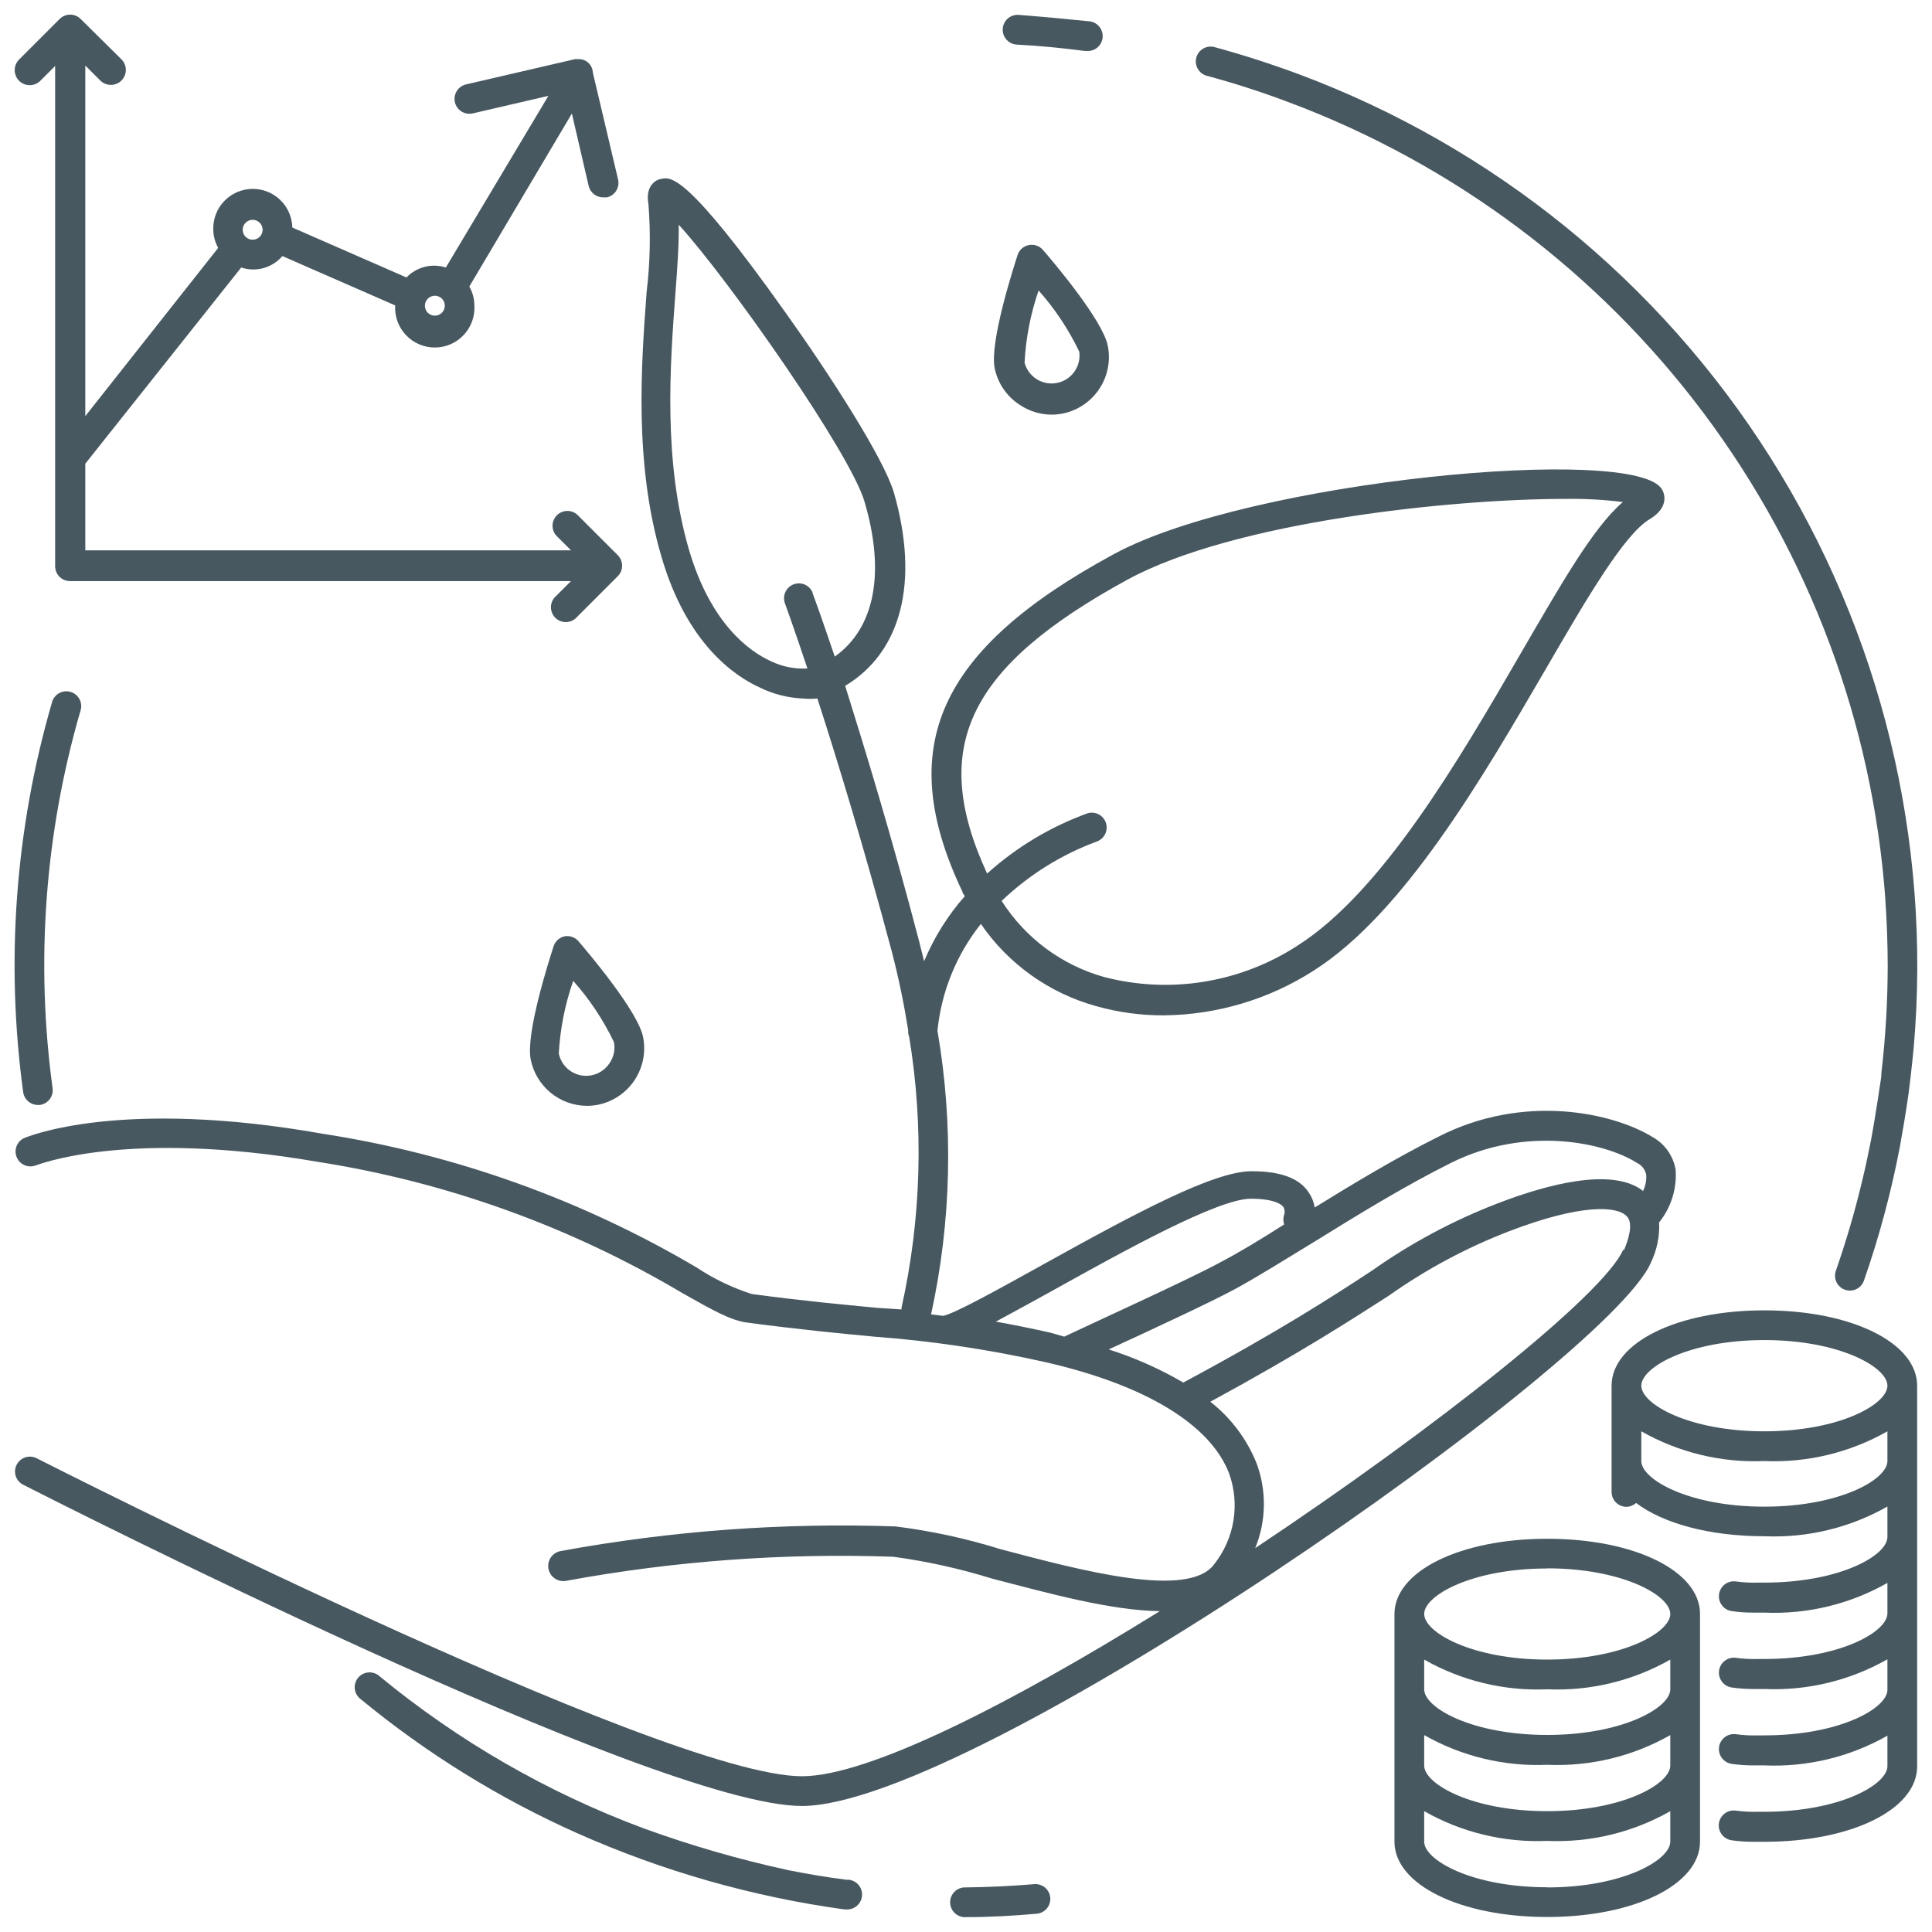 <svg width="200" height="200" viewBox="0 0 200 200" fill="none" xmlns="http://www.w3.org/2000/svg">
<path d="M198.462 143.446C198.462 139 191.662 135.646 182.646 135.646C173.631 135.646 166.831 139 166.831 143.446C166.824 143.59 166.824 143.733 166.831 143.877C166.825 143.949 166.825 144.021 166.831 144.092V154.446C166.831 154.854 166.993 155.245 167.281 155.534C167.57 155.822 167.961 155.985 168.369 155.985C168.74 155.976 169.095 155.834 169.369 155.585C172.138 157.692 176.938 159.031 182.646 159.031C187.097 159.222 191.512 158.156 195.385 155.954V159.108C195.385 161.031 190.431 163.831 182.646 163.831H181.969C181.208 163.854 180.446 163.813 179.692 163.708C179.49 163.681 179.285 163.695 179.088 163.748C178.892 163.801 178.707 163.893 178.546 164.017C178.384 164.141 178.249 164.296 178.147 164.473C178.046 164.649 177.98 164.844 177.954 165.046C177.928 165.248 177.941 165.453 177.994 165.65C178.047 165.847 178.139 166.031 178.263 166.193C178.387 166.354 178.542 166.489 178.719 166.591C178.895 166.693 179.09 166.758 179.292 166.785C180.031 166.891 180.777 166.942 181.523 166.938H182.646C187.097 167.13 191.512 166.064 195.385 163.862V167.015C195.385 168.938 190.431 171.738 182.646 171.738H181.969C181.208 171.762 180.446 171.721 179.692 171.615C179.284 171.562 178.872 171.674 178.546 171.925C178.22 172.176 178.007 172.546 177.954 172.954C177.901 173.362 178.012 173.774 178.263 174.1C178.514 174.426 178.884 174.639 179.292 174.692C180.031 174.798 180.777 174.85 181.523 174.846H182.646C187.097 175.038 191.512 173.971 195.385 171.769V174.923C195.385 176.846 190.431 179.646 182.646 179.646H181.969C181.208 179.67 180.446 179.629 179.692 179.523C179.49 179.497 179.285 179.511 179.088 179.564C178.892 179.617 178.707 179.708 178.546 179.832C178.384 179.957 178.249 180.111 178.147 180.288C178.046 180.465 177.98 180.659 177.954 180.862C177.928 181.064 177.941 181.269 177.994 181.465C178.047 181.662 178.139 181.847 178.263 182.008C178.387 182.169 178.542 182.305 178.719 182.406C178.895 182.508 179.09 182.574 179.292 182.6C180.031 182.706 180.777 182.757 181.523 182.754H182.646C187.097 182.945 191.512 181.879 195.385 179.677V182.831C195.385 184.754 190.431 187.554 182.646 187.554H181.969C181.203 187.577 180.436 187.536 179.677 187.431C179.269 187.378 178.856 187.489 178.53 187.74C178.204 187.991 177.991 188.361 177.938 188.769C177.885 189.177 177.997 189.59 178.248 189.916C178.499 190.242 178.869 190.455 179.277 190.508C180.021 190.614 180.772 190.666 181.523 190.662H182.646C191.662 190.662 198.462 187.308 198.462 182.862V144.092C198.467 144.021 198.467 143.949 198.462 143.877C198.469 143.733 198.469 143.59 198.462 143.446ZM182.646 138.723C190.415 138.723 195.385 141.523 195.385 143.446C195.385 145.369 190.431 148.169 182.646 148.169C174.862 148.169 169.908 145.369 169.908 143.446C169.908 141.523 174.877 138.723 182.646 138.723ZM182.646 155.969C174.877 155.969 169.908 153.169 169.908 151.246V148.169C173.78 150.371 178.195 151.438 182.646 151.246C187.097 151.438 191.512 150.371 195.385 148.169V151.246C195.385 153.169 190.431 155.969 182.646 155.969Z" fill="#485860"/>
<path d="M160.169 159.292C151.154 159.292 144.354 162.646 144.354 167.092C144.347 167.236 144.347 167.38 144.354 167.523C144.348 167.595 144.348 167.667 144.354 167.739V190.646C144.354 195.092 151.154 198.446 160.169 198.446C169.185 198.446 175.985 195.092 175.985 190.646V167.692C175.99 167.621 175.99 167.549 175.985 167.477C175.992 167.333 175.992 167.19 175.985 167.046C175.969 162.646 169.231 159.292 160.169 159.292ZM172.908 182.769C172.908 184.692 167.938 187.492 160.169 187.492C152.4 187.492 147.431 184.692 147.431 182.769V179.615C151.303 181.818 155.718 182.884 160.169 182.692C164.62 182.884 169.035 181.818 172.908 179.615V182.769ZM172.908 174.877C172.908 176.8 167.938 179.6 160.169 179.6C152.4 179.6 147.431 176.8 147.431 174.877V171.8C151.303 174.002 155.718 175.069 160.169 174.877C164.62 175.069 169.035 174.002 172.908 171.8V174.877ZM160.169 162.354C167.938 162.354 172.908 165.154 172.908 167.077C172.908 169 167.938 171.8 160.169 171.8C152.4 171.8 147.431 169 147.431 167.077C147.431 165.154 152.385 162.369 160.169 162.369V162.354ZM160.169 195.369C152.4 195.369 147.431 192.569 147.431 190.646V187.492C151.303 189.695 155.718 190.761 160.169 190.569C164.62 190.761 169.035 189.695 172.908 187.492V190.646C172.892 192.585 167.938 195.385 160.169 195.385V195.369Z" fill="#485860"/>
<path d="M4.169 8.369L5.708 6.831V58.615C5.708 59.023 5.87 59.415 6.158 59.703C6.447 59.992 6.838 60.154 7.246 60.154H59.108L57.569 61.692C57.408 61.83 57.277 62 57.185 62.191C57.093 62.382 57.041 62.59 57.033 62.801C57.024 63.013 57.06 63.225 57.138 63.422C57.215 63.619 57.332 63.799 57.482 63.949C57.632 64.099 57.811 64.216 58.009 64.293C58.206 64.371 58.417 64.406 58.629 64.398C58.841 64.39 59.049 64.338 59.24 64.246C59.431 64.153 59.6 64.023 59.739 63.861L63.954 59.646C64.24 59.358 64.401 58.968 64.401 58.562C64.401 58.155 64.24 57.765 63.954 57.477L59.739 53.261C59.444 53.01 59.066 52.878 58.678 52.893C58.291 52.908 57.924 53.068 57.65 53.342C57.376 53.616 57.215 53.983 57.2 54.371C57.185 54.758 57.317 55.136 57.569 55.431L59.108 56.969H8.831V48L24.969 27.692C25.717 27.942 26.522 27.963 27.281 27.752C28.041 27.541 28.719 27.107 29.231 26.508L40.908 31.615C40.873 32.175 40.954 32.736 41.145 33.263C41.335 33.79 41.632 34.273 42.016 34.681C42.4 35.089 42.863 35.415 43.378 35.637C43.892 35.86 44.447 35.974 45.008 35.974C45.568 35.974 46.123 35.86 46.638 35.637C47.152 35.415 47.616 35.089 48 34.681C48.384 34.273 48.68 33.79 48.871 33.263C49.061 32.736 49.142 32.175 49.108 31.615C49.102 30.93 48.922 30.258 48.585 29.662L59.2 11.754L60.938 19.246C61.02 19.59 61.217 19.896 61.497 20.112C61.777 20.328 62.123 20.44 62.477 20.431H62.831C63.028 20.385 63.214 20.302 63.379 20.184C63.543 20.067 63.683 19.918 63.79 19.747C63.898 19.575 63.97 19.384 64.003 19.185C64.037 18.986 64.03 18.782 63.985 18.585L61.369 7.508C61.361 7.315 61.315 7.126 61.233 6.951C61.151 6.777 61.035 6.62 60.892 6.491C60.748 6.362 60.581 6.263 60.398 6.2C60.216 6.137 60.023 6.111 59.831 6.123C59.728 6.113 59.625 6.113 59.523 6.123L48.246 8.738C47.848 8.83 47.503 9.076 47.287 9.423C47.071 9.769 47.001 10.187 47.092 10.585C47.184 10.982 47.43 11.328 47.776 11.544C48.123 11.76 48.541 11.83 48.938 11.739L56.769 9.923L46.154 27.692C45.446 27.465 44.688 27.441 43.968 27.623C43.247 27.806 42.592 28.187 42.077 28.723L30.262 23.554C30.237 22.468 29.782 21.437 28.998 20.687C28.213 19.937 27.162 19.529 26.077 19.554C24.992 19.578 23.96 20.033 23.21 20.818C22.46 21.602 22.052 22.653 22.077 23.738C22.084 24.412 22.258 25.073 22.585 25.662L8.831 43.077V6.785L10.369 8.323C10.657 8.617 11.05 8.784 11.461 8.789C11.872 8.793 12.268 8.634 12.562 8.346C12.855 8.058 13.023 7.666 13.027 7.255C13.031 6.844 12.872 6.448 12.585 6.154L8.369 1.985C8.226 1.836 8.054 1.717 7.863 1.636C7.673 1.555 7.468 1.514 7.262 1.514C7.055 1.514 6.85 1.555 6.66 1.636C6.469 1.717 6.297 1.836 6.154 1.985L1.985 6.154C1.691 6.444 1.524 6.838 1.521 7.251C1.518 7.663 1.68 8.06 1.969 8.354C2.259 8.648 2.653 8.814 3.066 8.817C3.479 8.82 3.875 8.659 4.169 8.369ZM45.015 30.615C45.219 30.615 45.419 30.676 45.588 30.789C45.758 30.902 45.89 31.063 45.968 31.252C46.046 31.44 46.066 31.647 46.026 31.847C45.987 32.047 45.888 32.231 45.744 32.375C45.6 32.519 45.416 32.617 45.217 32.657C45.017 32.697 44.809 32.676 44.621 32.598C44.433 32.52 44.272 32.388 44.158 32.219C44.045 32.049 43.985 31.85 43.985 31.646C43.985 31.373 44.093 31.111 44.286 30.917C44.48 30.724 44.742 30.615 45.015 30.615ZM26.154 22.754C26.358 22.754 26.557 22.814 26.727 22.927C26.896 23.041 27.028 23.202 27.106 23.39C27.184 23.578 27.205 23.786 27.165 23.986C27.125 24.186 27.027 24.369 26.883 24.514C26.738 24.658 26.555 24.756 26.355 24.796C26.155 24.835 25.948 24.815 25.759 24.737C25.571 24.659 25.41 24.527 25.297 24.357C25.183 24.188 25.123 23.988 25.123 23.785C25.123 23.511 25.232 23.249 25.425 23.056C25.618 22.862 25.881 22.754 26.154 22.754Z" fill="#485860"/>
<path d="M173.462 121.092C173.343 120.386 173.067 119.715 172.654 119.129C172.242 118.543 171.702 118.057 171.077 117.708C167.046 115.231 157.8 113.092 148.831 117.708C144.492 119.877 140.108 122.523 136.092 125C136.012 124.448 135.806 123.922 135.492 123.462C134.492 121.923 132.492 121.246 129.554 121.246C125.677 121.246 117.769 125.462 107.831 130.985C103.754 133.246 98.708 136.062 97.615 136.215L96.385 136.062C98.497 126.411 98.721 116.443 97.046 106.708C97.448 102.665 99.008 98.824 101.538 95.646C104.378 99.784 108.582 102.79 113.415 104.138C115.707 104.791 118.079 105.118 120.462 105.108C125.962 105.059 131.337 103.459 135.969 100.492C145.338 94.554 153.477 80.492 160.015 69.262C164.185 62.077 168.123 55.308 170.785 53.739C172.954 52.431 172.215 50.892 172.046 50.662C169.369 45.969 129.385 49.723 115.323 57.354C97.046 67.246 92.523 77.385 99.631 92.308C99.631 92.462 99.8 92.615 99.877 92.769C98.114 94.771 96.69 97.047 95.662 99.508C95.508 98.872 95.349 98.231 95.185 97.585C92.308 86.569 89.492 77.385 87.492 71C93.323 67.492 95.185 60.231 92.538 51C91.492 47.446 85.846 38.692 81.323 32.369C71.061 17.908 69.431 18.308 68.446 18.523C68.154 18.523 66.754 19.031 67.123 21.092C67.367 24.132 67.305 27.188 66.939 30.215C66.385 37.708 65.615 47.954 68.477 57.646C71.077 66.569 75.969 69.954 78.646 71.169C80.029 71.85 81.537 72.237 83.077 72.308C83.589 72.357 84.104 72.357 84.615 72.308C86.662 78.631 89.431 87.692 92.308 98.462C93.046 101.292 93.6 104.031 94.015 106.646C93.995 106.887 94.032 107.13 94.123 107.354C95.646 116.663 95.374 126.177 93.323 135.385C93.32 135.441 93.32 135.498 93.323 135.554L90.769 135.385C87.231 135.046 83.2 134.677 77.815 133.954C75.801 133.306 73.886 132.385 72.123 131.215C60.222 124.185 47.09 119.486 33.431 117.369C12.4 113.646 2.862 117.662 2.462 117.831C2.109 118.007 1.838 118.312 1.704 118.683C1.57 119.053 1.584 119.461 1.742 119.822C1.899 120.183 2.19 120.47 2.553 120.623C2.916 120.777 3.323 120.785 3.692 120.646C3.785 120.646 12.923 116.831 32.923 120.277C46.235 122.364 59.028 126.969 70.615 133.846C73.692 135.585 75.708 136.738 77.415 136.923C82.877 137.646 86.923 138.031 90.492 138.369C96.42 138.811 102.307 139.685 108.108 140.985C118.508 143.338 125.308 147.446 127.246 152.554C127.802 154.116 127.952 155.793 127.683 157.429C127.414 159.065 126.734 160.606 125.708 161.908C123.062 165.585 111.862 162.554 103.569 160.369C100.021 159.262 96.381 158.474 92.692 158.015C81.075 157.61 69.448 158.466 58.015 160.569C57.607 160.649 57.248 160.887 57.015 161.232C56.783 161.577 56.697 162 56.777 162.408C56.856 162.816 57.095 163.175 57.44 163.408C57.784 163.64 58.207 163.726 58.615 163.646C69.774 161.592 81.123 160.757 92.462 161.154C95.929 161.62 99.351 162.377 102.692 163.415C108.615 164.954 115 166.723 120.062 166.785C104.677 176.339 89.923 183.877 83.015 183.877C68.523 183.877 4.4 151.262 3.754 150.938C3.392 150.767 2.978 150.743 2.599 150.872C2.22 151.001 1.907 151.272 1.725 151.628C1.542 151.984 1.506 152.398 1.624 152.78C1.741 153.163 2.003 153.484 2.354 153.677C5.015 155.031 67.785 186.954 83.015 186.954C100.785 186.954 166.462 141.015 170.892 130.723C171.523 129.421 171.819 127.983 171.754 126.538C172.991 125.004 173.601 123.058 173.462 121.092ZM116.723 60C127.769 54 150.215 51.646 162.046 51.646C164.036 51.616 166.025 51.724 168 51.969C164.923 54.6 161.585 60.492 157.369 67.739C151 78.723 143.062 92.354 134.292 97.908C131.366 99.805 128.076 101.072 124.632 101.628C121.189 102.185 117.668 102.018 114.292 101.138C109.909 99.91 106.134 97.104 103.692 93.262C106.523 90.556 109.88 88.462 113.554 87.108C113.927 86.97 114.233 86.693 114.407 86.335C114.58 85.977 114.608 85.565 114.485 85.187C114.361 84.808 114.096 84.493 113.744 84.306C113.393 84.119 112.983 84.075 112.6 84.185C108.758 85.576 105.221 87.697 102.185 90.431C96.154 77.369 100.138 69.062 116.723 60ZM84.108 61.308C83.949 60.948 83.659 60.663 83.297 60.511C82.935 60.358 82.529 60.35 82.161 60.488C81.793 60.626 81.492 60.899 81.319 61.251C81.146 61.604 81.114 62.01 81.231 62.385C81.231 62.385 82.154 64.908 83.585 69.2C82.279 69.274 80.977 69.015 79.8 68.446C77.6 67.446 73.569 64.6 71.308 56.862C68.631 47.631 69.369 37.769 69.908 30.508C70.123 27.692 70.292 25.277 70.261 23.262C75.477 28.985 88.015 46.892 89.492 51.923C91.677 59.323 90.538 65.046 86.415 67.969C85.015 63.831 84.138 61.431 84.108 61.369V61.308ZM108.723 137.954C106.662 137.492 104.815 137.123 103.092 136.815C104.631 135.969 106.708 134.862 109.246 133.446C116.354 129.492 126.092 124.092 129.477 124.092C132.046 124.092 132.723 124.754 132.862 124.954C132.929 125.072 132.97 125.203 132.983 125.338C132.997 125.473 132.981 125.61 132.938 125.739C132.824 126.067 132.824 126.425 132.938 126.754C130.523 128.292 128.323 129.631 126.323 130.677C123.246 132.369 112.477 137.262 110.169 138.369L108.723 137.954ZM168.031 129.369C166.046 133.985 148.769 147.723 129.938 160.262C131.093 157.439 131.137 154.284 130.062 151.431C129.051 148.943 127.407 146.763 125.292 145.108C134.631 140.031 139.846 136.646 143.754 134.139C147.614 131.404 151.8 129.161 156.215 127.462C163.631 124.615 167.415 124.815 168.415 125.923C169.138 126.677 168.523 128.446 168.108 129.431L168.031 129.369ZM170 123.215C166.785 120.846 160.169 122.6 155.046 124.569C150.425 126.349 146.043 128.695 142 131.554C138.031 134.154 132.585 137.708 122.492 143.123C120.053 141.696 117.463 140.545 114.769 139.692C118.954 137.769 125.446 134.754 127.846 133.446C130.246 132.138 133.062 130.369 136.046 128.554C140.415 125.846 145.385 122.785 150.2 120.385C158 116.492 166.154 118.277 169.462 120.385C169.706 120.501 169.92 120.672 170.085 120.886C170.251 121.1 170.364 121.35 170.415 121.615C170.456 122.2 170.339 122.784 170.077 123.308L170 123.215Z" fill="#485860"/>
<path d="M58.462 96.923C58.195 96.978 57.948 97.102 57.746 97.283C57.543 97.464 57.392 97.695 57.308 97.954C56.815 99.492 54.4 107.015 54.938 109.677C55.208 111.027 55.936 112.242 56.998 113.116C58.061 113.991 59.393 114.472 60.769 114.477C61.167 114.475 61.564 114.434 61.954 114.354C63.492 114.028 64.84 113.108 65.704 111.795C66.568 110.481 66.879 108.88 66.569 107.338C66.031 104.677 60.892 98.615 59.877 97.431C59.704 97.232 59.483 97.081 59.235 96.992C58.988 96.903 58.721 96.879 58.462 96.923ZM63.077 110.092C62.759 110.564 62.308 110.932 61.782 111.149C61.256 111.366 60.678 111.424 60.119 111.314C59.561 111.203 59.047 110.931 58.643 110.53C58.239 110.13 57.961 109.619 57.846 109.062C57.987 106.496 58.49 103.963 59.338 101.538C61.033 103.444 62.452 105.577 63.554 107.877C63.629 108.259 63.626 108.653 63.544 109.034C63.462 109.415 63.303 109.775 63.077 110.092Z" fill="#485860"/>
<path d="M105.585 41.923C106.559 42.575 107.705 42.923 108.877 42.923C109.275 42.921 109.672 42.88 110.062 42.8C111.6 42.474 112.947 41.555 113.811 40.241C114.676 38.928 114.987 37.326 114.677 35.785C114.139 33.123 109 27.062 107.969 25.877C107.792 25.67 107.562 25.513 107.304 25.424C107.046 25.335 106.769 25.316 106.501 25.369C106.233 25.422 105.984 25.546 105.78 25.727C105.576 25.908 105.423 26.14 105.339 26.4C104.846 27.939 102.431 35.462 102.969 38.123C103.129 38.899 103.443 39.636 103.892 40.288C104.341 40.941 104.917 41.497 105.585 41.923ZM107.508 30.062C109.203 31.966 110.622 34.1 111.723 36.4C111.826 37.131 111.646 37.873 111.22 38.476C110.794 39.078 110.153 39.495 109.429 39.64C108.706 39.786 107.954 39.649 107.328 39.258C106.702 38.868 106.249 38.252 106.062 37.538C106.196 34.985 106.688 32.463 107.523 30.046L107.508 30.062Z" fill="#485860"/>
<path d="M196.769 118.169C196.974 117.041 197.164 115.913 197.339 114.785C197.415 114.246 197.508 113.708 197.569 113.246C197.631 112.785 197.723 111.985 197.8 111.354C197.908 110.385 198.015 109.415 198.108 108.431C199.966 86.993 194.751 65.537 183.26 47.344C171.769 29.151 154.634 15.224 134.477 7.692C131.585 6.615 128.615 5.662 125.677 4.862C125.288 4.771 124.88 4.835 124.538 5.04C124.195 5.245 123.946 5.574 123.842 5.96C123.739 6.345 123.789 6.755 123.982 7.104C124.175 7.453 124.496 7.714 124.877 7.831C127.739 8.6 130.615 9.523 133.415 10.585C150.515 16.987 165.421 28.158 176.366 42.773C187.312 57.389 193.837 74.835 195.169 93.046C195.169 93.046 195.169 93.046 195.169 93.123C195.323 95.4 195.415 97.739 195.415 100C195.409 103.671 195.194 107.338 194.769 110.985C194.769 111.569 194.631 112.154 194.554 112.723C194.477 113.292 194.4 113.8 194.308 114.338C194.139 115.415 193.969 116.492 193.769 117.569L193.692 118C193.415 119.4 193.123 120.785 192.785 122.185C192.033 125.353 191.119 128.48 190.046 131.554C189.98 131.745 189.951 131.947 189.963 132.149C189.974 132.351 190.025 132.548 190.113 132.731C190.201 132.913 190.324 133.076 190.475 133.21C190.626 133.345 190.801 133.449 190.992 133.515C191.183 133.582 191.385 133.61 191.587 133.599C191.789 133.588 191.987 133.536 192.169 133.449C192.351 133.361 192.514 133.238 192.649 133.087C192.784 132.936 192.887 132.76 192.954 132.569C194.551 127.992 195.806 123.302 196.708 118.538L196.769 118.169Z" fill="#485860"/>
<path d="M105.246 4.615C107.6 4.738 109.969 4.969 112.308 5.277H112.508C112.916 5.303 113.318 5.167 113.625 4.897C113.932 4.627 114.12 4.246 114.146 3.838C114.173 3.43 114.036 3.029 113.766 2.721C113.497 2.414 113.116 2.226 112.708 2.2C110.292 1.954 107.846 1.723 105.415 1.538C105.207 1.528 104.999 1.56 104.803 1.633C104.607 1.705 104.429 1.817 104.277 1.961C104.126 2.105 104.006 2.278 103.924 2.47C103.842 2.662 103.8 2.868 103.8 3.077C103.799 3.469 103.949 3.847 104.218 4.133C104.486 4.419 104.854 4.592 105.246 4.615Z" fill="#485860"/>
<path d="M3.923 114.385H4.123C4.527 114.331 4.893 114.12 5.141 113.797C5.389 113.474 5.499 113.065 5.446 112.662C3.663 99.583 4.643 86.276 8.323 73.6C8.391 73.403 8.418 73.193 8.403 72.985C8.387 72.777 8.33 72.574 8.233 72.388C8.137 72.203 8.003 72.04 7.842 71.907C7.68 71.775 7.493 71.678 7.292 71.62C7.091 71.562 6.881 71.546 6.674 71.573C6.467 71.599 6.267 71.668 6.087 71.774C5.907 71.88 5.751 72.022 5.627 72.19C5.504 72.358 5.416 72.55 5.369 72.754C1.574 85.835 0.562 99.566 2.4 113.062C2.452 113.429 2.635 113.765 2.914 114.008C3.194 114.251 3.552 114.385 3.923 114.385Z" fill="#485860"/>
<path d="M87.692 194.6C85.6 194.338 83.523 193.985 81.538 193.585C76.483 192.484 71.508 191.045 66.646 189.277C56.722 185.587 47.482 180.268 39.308 173.538C39.154 173.395 38.973 173.284 38.775 173.214C38.577 173.143 38.367 173.113 38.157 173.127C37.948 173.14 37.743 173.197 37.556 173.293C37.369 173.388 37.204 173.521 37.07 173.683C36.936 173.845 36.837 174.033 36.779 174.235C36.721 174.437 36.704 174.648 36.731 174.857C36.757 175.065 36.826 175.266 36.934 175.447C37.041 175.627 37.184 175.784 37.354 175.908C44.149 181.507 51.668 186.164 59.708 189.754C68.52 193.68 77.843 196.342 87.4 197.662H87.6C88.008 197.688 88.41 197.551 88.717 197.282C89.024 197.012 89.212 196.631 89.238 196.223C89.265 195.815 89.128 195.413 88.859 195.106C88.589 194.799 88.208 194.611 87.8 194.585L87.692 194.6Z" fill="#485860"/>
<path d="M107.061 195.046C104.723 195.246 102.338 195.354 99.985 195.385H99.785C99.582 195.4 99.385 195.455 99.205 195.546C99.024 195.637 98.863 195.763 98.731 195.917C98.464 196.227 98.331 196.63 98.362 197.038C98.392 197.447 98.584 197.826 98.894 198.093C99.204 198.359 99.607 198.492 100.015 198.462C102.446 198.462 104.908 198.323 107.323 198.108C107.729 198.072 108.104 197.878 108.366 197.566C108.629 197.255 108.757 196.852 108.723 196.446C108.688 196.04 108.493 195.665 108.182 195.403C107.87 195.14 107.467 195.012 107.061 195.046Z" fill="#485860"/>
</svg>
